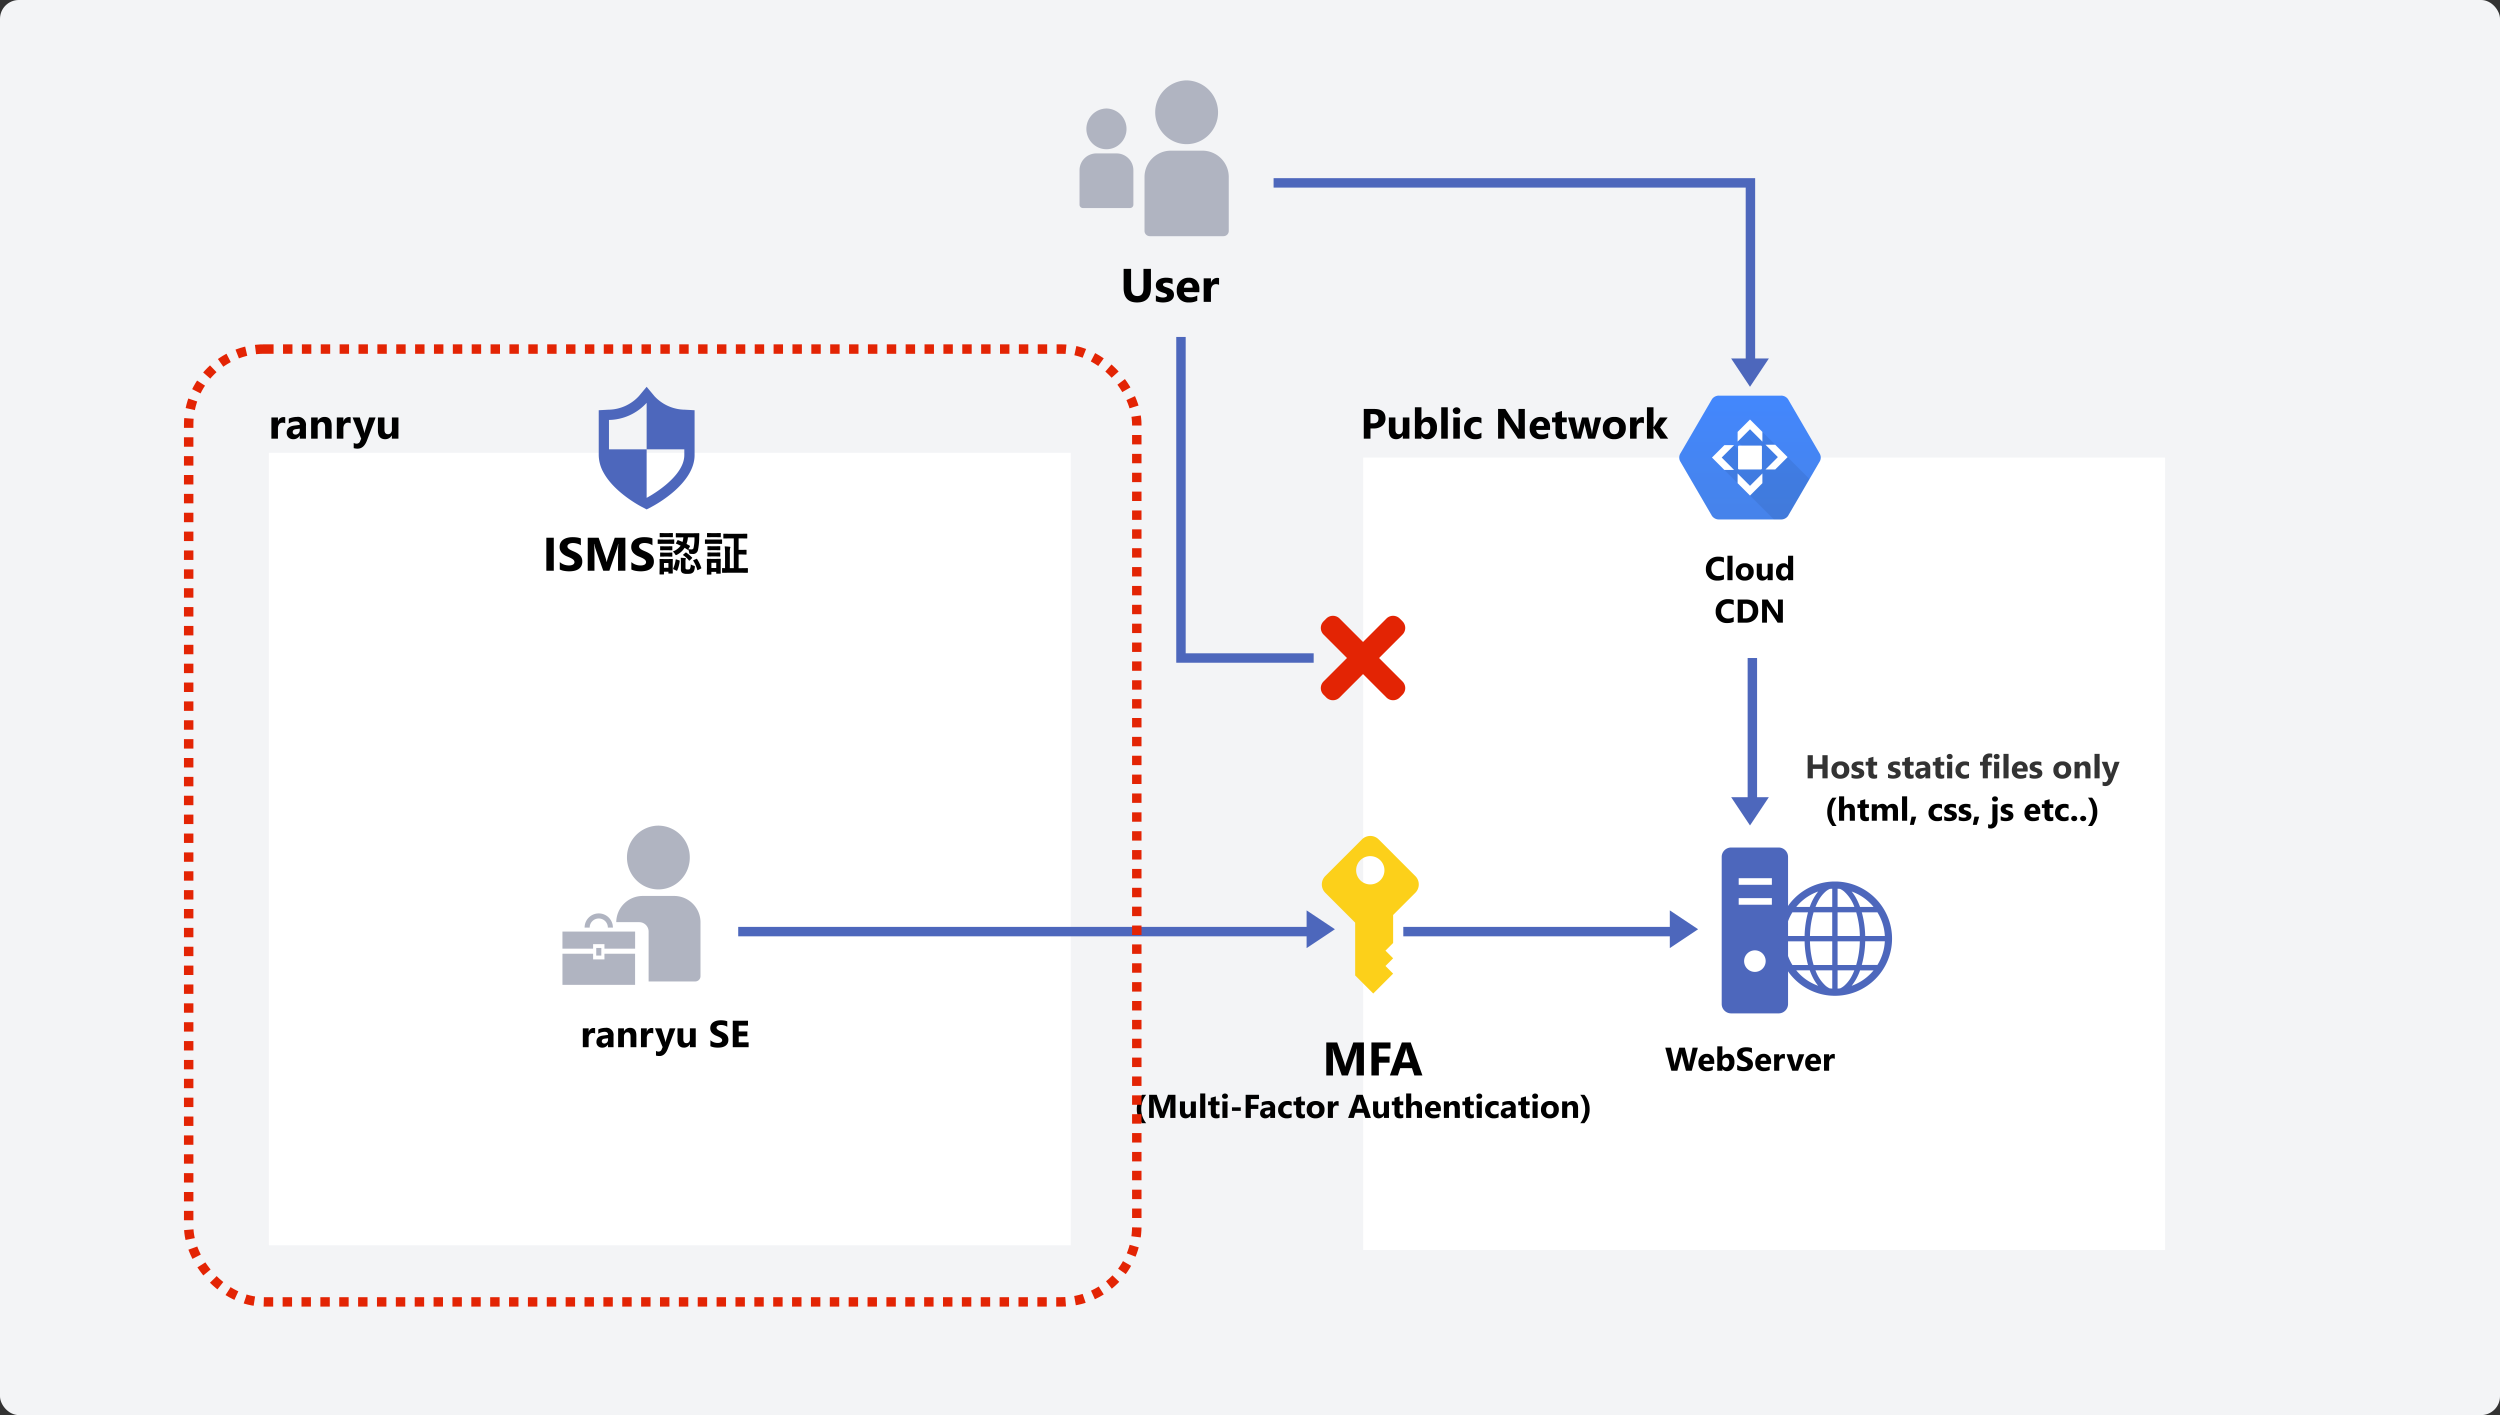 <svg xmlns="http://www.w3.org/2000/svg" xmlns:xlink="http://www.w3.org/1999/xlink" width="530" height="300" viewBox="0 0 530 300">
  <rect x="0" y="0" width="530" height="300" fill="#333333" stroke="none"/>
  <defs>
    <linearGradient id="linear-gradient" x1="0.5" x2="0.5" y2="1" gradientUnits="objectBoundingBox">
      <stop offset="0" stop-color="#4387fd"/>
      <stop offset="1" stop-color="#4683ea"/>
    </linearGradient>
  </defs>
  <g id="グループ_1022" data-name="グループ 1022" transform="translate(-2516 7588)">
    <rect id="長方形_754" data-name="長方形 754" width="530" height="300" rx="4" transform="translate(2516 -7588)" fill="#f3f4f6"/>
    <rect id="長方形_1942" data-name="長方形 1942" width="170" height="168" transform="translate(2573 -7492)" fill="#fff"/>
    <rect id="長方形_1943" data-name="長方形 1943" width="170" height="168" transform="translate(2805 -7491)" fill="#fff"/>
    <path id="ranryu" d="M3.52-3.248a1.2,1.2,0,0,0-.584-.136.842.842,0,0,0-.708.332,1.447,1.447,0,0,0-.255.9V0H.584V-4.5H1.973v.835h.018a1.2,1.2,0,0,1,1.187-.914.894.894,0,0,1,.343.053ZM7.91,0H6.6V-.646H6.579A1.467,1.467,0,0,1,5.238.11,1.4,1.4,0,0,1,4.208-.261a1.331,1.331,0,0,1-.376-.991q0-1.31,1.551-1.512L6.6-2.927q0-.738-.8-.738a2.73,2.73,0,0,0-1.529.479V-4.232A3.441,3.441,0,0,1,5.069-4.5a4.17,4.17,0,0,1,.916-.114A1.7,1.7,0,0,1,7.91-2.689ZM6.6-1.828v-.3l-.817.105q-.677.088-.677.611a.5.5,0,0,0,.165.389.633.633,0,0,0,.446.152.822.822,0,0,0,.637-.27A.976.976,0,0,0,6.6-1.828ZM13.355,0H11.971V-2.5q0-1.046-.747-1.046a.741.741,0,0,0-.593.277,1.055,1.055,0,0,0-.233.7V0H9.009V-4.5H10.4v.712h.018a1.591,1.591,0,0,1,1.446-.822q1.494,0,1.494,1.854Zm4.034-3.248a1.2,1.2,0,0,0-.584-.136.842.842,0,0,0-.708.332,1.447,1.447,0,0,0-.255.9V0H14.454V-4.5h1.389v.835h.018a1.2,1.2,0,0,1,1.187-.914.894.894,0,0,1,.343.053ZM22.68-4.5,20.852.36q-.659,1.753-1.986,1.753A2.545,2.545,0,0,1,18.035,2V.892a1.168,1.168,0,0,0,.6.163.752.752,0,0,0,.747-.505l.237-.558L17.793-4.5h1.538l.839,2.738a3.558,3.558,0,0,1,.123.6h.018a4.2,4.2,0,0,1,.145-.593L21.3-4.5ZM27.514,0H26.13V-.686h-.022a1.57,1.57,0,0,1-1.375.8q-1.564,0-1.564-1.894V-4.5h1.384v2.593q0,.954.756.954a.748.748,0,0,0,.6-.261,1.054,1.054,0,0,0,.224-.71V-4.5h1.384Z" transform="translate(2572.951 -7495)"/>
    <path id="ISMS認証" d="M2.378,0H.8V-7H2.378Zm1.27-.269V-1.831A3,3,0,0,0,4.57-1.3a2.966,2.966,0,0,0,1.006.178,2.231,2.231,0,0,0,.52-.054,1.218,1.218,0,0,0,.371-.149.65.65,0,0,0,.222-.225.56.56,0,0,0,.073-.281.607.607,0,0,0-.117-.366,1.261,1.261,0,0,0-.32-.3,3.342,3.342,0,0,0-.481-.264q-.278-.127-.6-.259a3.065,3.065,0,0,1-1.223-.835,1.823,1.823,0,0,1-.4-1.191,1.9,1.9,0,0,1,.22-.94,1.866,1.866,0,0,1,.6-.647A2.682,2.682,0,0,1,5.313-7a4.5,4.5,0,0,1,1.055-.12,6.344,6.344,0,0,1,.969.066,3.812,3.812,0,0,1,.779.2v1.46a2.355,2.355,0,0,0-.383-.215A3.037,3.037,0,0,0,7.3-5.759a3.259,3.259,0,0,0-.437-.09,3.093,3.093,0,0,0-.413-.029,2.152,2.152,0,0,0-.488.051,1.252,1.252,0,0,0-.371.144.717.717,0,0,0-.234.222.527.527,0,0,0-.083.291.555.555,0,0,0,.093.315,1.064,1.064,0,0,0,.264.264,2.8,2.8,0,0,0,.415.244q.244.12.552.247a6.148,6.148,0,0,1,.754.374,2.682,2.682,0,0,1,.574.447,1.74,1.74,0,0,1,.366.569,2.01,2.01,0,0,1,.127.745A2,2,0,0,1,8.2-.984a1.8,1.8,0,0,1-.6.645,2.615,2.615,0,0,1-.886.354A5.122,5.122,0,0,1,5.645.122a5.932,5.932,0,0,1-1.1-.1A3.309,3.309,0,0,1,3.647-.269ZM17.554,0H16V-4.189q0-.679.059-1.5h-.039a7.376,7.376,0,0,1-.22.928L14.155,0H12.866L11.2-4.712a9.169,9.169,0,0,1-.22-.977h-.044Q11-4.653,11-3.872V0H9.575V-7h2.31l1.431,4.15a5.844,5.844,0,0,1,.249,1h.029a10.079,10.079,0,0,1,.278-1.011L15.3-7h2.251Zm1.27-.269V-1.831a3,3,0,0,0,.923.535,2.966,2.966,0,0,0,1.006.178,2.231,2.231,0,0,0,.52-.054,1.218,1.218,0,0,0,.371-.149.65.65,0,0,0,.222-.225.56.56,0,0,0,.073-.281.607.607,0,0,0-.117-.366,1.261,1.261,0,0,0-.32-.3,3.342,3.342,0,0,0-.481-.264q-.278-.127-.6-.259A3.065,3.065,0,0,1,19.2-3.848a1.823,1.823,0,0,1-.4-1.191,1.9,1.9,0,0,1,.22-.94,1.866,1.866,0,0,1,.6-.647A2.682,2.682,0,0,1,20.488-7a4.5,4.5,0,0,1,1.055-.12,6.344,6.344,0,0,1,.969.066,3.812,3.812,0,0,1,.779.2v1.46a2.355,2.355,0,0,0-.383-.215,3.037,3.037,0,0,0-.427-.154,3.259,3.259,0,0,0-.437-.09,3.093,3.093,0,0,0-.413-.029,2.152,2.152,0,0,0-.488.051,1.252,1.252,0,0,0-.371.144.717.717,0,0,0-.234.222.527.527,0,0,0-.083.291.555.555,0,0,0,.093.315,1.064,1.064,0,0,0,.264.264,2.8,2.8,0,0,0,.415.244q.244.12.552.247a6.148,6.148,0,0,1,.754.374,2.682,2.682,0,0,1,.574.447,1.74,1.74,0,0,1,.366.569,2.01,2.01,0,0,1,.127.745,2,2,0,0,1-.222.984,1.8,1.8,0,0,1-.6.645,2.615,2.615,0,0,1-.886.354A5.122,5.122,0,0,1,20.82.122a5.932,5.932,0,0,1-1.1-.1A3.309,3.309,0,0,1,18.823-.269ZM28.75-6.479q.532.2.918.371a4.522,4.522,0,0,0,.181-.972h-.229l-1.26.01q-.112,0-.112-.1v-.693q0-.078.024-.093a.153.153,0,0,1,.088-.015l1.26.02h2.222l1.265-.02a.108.108,0,0,1,.122.122L33.2-7.1a12.873,12.873,0,0,1-.278,2.788,1.035,1.035,0,0,1-1.133.752,3.855,3.855,0,0,1-.469-.029q-.156-.015-.186-.068a.954.954,0,0,1-.063-.273,4.008,4.008,0,0,0-.181-.581q-.044.068-.083.068a.165.165,0,0,1-.088-.039l-.61-.386A4.185,4.185,0,0,1,28.53-3.413a.873.873,0,0,1-.249.1q-.078,0-.21-.229a2.049,2.049,0,0,0-.454-.532,3.81,3.81,0,0,0,1.66-1.235q-.493-.249-.937-.425-.073-.02-.073-.059a.25.25,0,0,1,.044-.107l.269-.513q.049-.088.093-.088A.225.225,0,0,1,28.75-6.479Zm3.447-.6H30.82a5.559,5.559,0,0,1-.312,1.392q.317.161.684.381.063.034.063.073a.392.392,0,0,1-.044.122l-.283.532a3.952,3.952,0,0,0,.63.049.418.418,0,0,0,.43-.239A8.989,8.989,0,0,0,32.2-7.08ZM27.607.479q0,.112-.1.112h-.718q-.083,0-.1-.02A.182.182,0,0,1,26.68.479V.21h-.942V.669a.155.155,0,0,1-.02.1.182.182,0,0,1-.093.015h-.708a.178.178,0,0,1-.107-.02.182.182,0,0,1-.015-.093l.024-1.479v-.64l-.024-.937q0-.083.024-.1a.2.2,0,0,1,.1-.015l.913.02h.747l.933-.02q.1,0,.1.112l-.02.767v.693ZM26.68-1.65h-.942V-.62h.942Zm4.727.3a2.356,2.356,0,0,0,.64.278.833.833,0,0,1,.2.088.167.167,0,0,1,.039.122q0,.039-.01.142A2.868,2.868,0,0,1,32.1.068a.872.872,0,0,1-.312.371,1.18,1.18,0,0,1-.464.186,4.305,4.305,0,0,1-.635.034,2.011,2.011,0,0,1-1.04-.181.824.824,0,0,1-.322-.767v-1.66a7.672,7.672,0,0,0-.039-.8q.527.015.918.059.19.024.19.1a.9.9,0,0,1-.049.137,1.156,1.156,0,0,0-.049.42V-.649q0,.249.132.322a.8.8,0,0,0,.366.059q.347,0,.444-.122A1.862,1.862,0,0,0,31.406-1.348ZM25.581-6.611h1.147l1.069-.02a.155.155,0,0,1,.1.02.168.168,0,0,1,.015.088v.713a.166.166,0,0,1-.02.1.182.182,0,0,1-.093.015l-1.069-.02H25.581l-1.06.02q-.083,0-.1-.024a.182.182,0,0,1-.015-.093v-.713q0-.078.02-.093a.182.182,0,0,1,.093-.015Zm.269-1.367h.762L27.52-8q.078,0,.093.02a.168.168,0,0,1,.015.088v.669q0,.083-.02.1a.168.168,0,0,1-.088.015l-.908-.02H25.85l-.908.02q-.083,0-.1-.02a.182.182,0,0,1-.015-.093v-.669q0-.078.02-.093A.182.182,0,0,1,24.941-8Zm.039,2.8h.659l.84-.02a.178.178,0,0,1,.107.02.14.14,0,0,1,.015.083v.649q0,.078-.024.093a.2.2,0,0,1-.1.015l-.84-.02h-.659l-.85.02a.155.155,0,0,1-.1-.02.168.168,0,0,1-.015-.088V-5.1q0-.1.112-.1Zm0,1.343h.659l.84-.024a.178.178,0,0,1,.107.02.182.182,0,0,1,.015.093v.64q0,.083-.024.1a.2.2,0,0,1-.1.015l-.84-.02h-.659l-.85.02a.155.155,0,0,1-.1-.02.182.182,0,0,1-.015-.093v-.64q0-.078.024-.1a.153.153,0,0,1,.088-.015Zm6.89,1.387A7.84,7.84,0,0,1,33.643-.63a.344.344,0,0,1,.015.073q0,.054-.127.117l-.562.278a.354.354,0,0,1-.117.044q-.039,0-.063-.083a6.65,6.65,0,0,0-.84-1.909.131.131,0,0,1-.024-.063q0-.039.127-.1l.527-.229a.269.269,0,0,1,.107-.039Q32.725-2.539,32.778-2.451Zm-4.38.063.552.176q.127.044.127.107a.4.4,0,0,1,0,.054A7.354,7.354,0,0,1,28.55-.068q-.034.078-.078.078a.344.344,0,0,1-.112-.039l-.581-.278q-.1-.049-.1-.112a.225.225,0,0,1,.029-.088,6.743,6.743,0,0,0,.508-1.821q.02-.088.063-.088A.479.479,0,0,1,28.4-2.388Zm2.09-1.45A10.153,10.153,0,0,1,31.68-2.822a.151.151,0,0,1,.049.093q0,.029-.088.117l-.41.4q-.1.083-.127.083t-.073-.049a5.4,5.4,0,0,0-1.191-1.1q-.068-.039-.068-.078t.088-.1l.41-.356a.251.251,0,0,1,.117-.068A.212.212,0,0,1,30.488-3.838ZM39.707-6.86l-1.27.02a.155.155,0,0,1-.1-.02.168.168,0,0,1-.015-.088v-.791a.155.155,0,0,1,.02-.1.182.182,0,0,1,.093-.015l1.27.02H42l1.279-.02a.155.155,0,0,1,.1.02.182.182,0,0,1,.015.093v.791q0,.078-.02.093a.182.182,0,0,1-.093.015L42-6.86h-.439v2.432h.791l.781-.02q.078,0,.093.02a.168.168,0,0,1,.015.088v.8a.159.159,0,0,1-.017.1.147.147,0,0,1-.09.017l-.781-.024h-.791v2.9H42.1l1.328-.02q.1,0,.1.112V.332q0,.107-.1.107L42.1.42H39.487l-1.323.02q-.078,0-.093-.02a.168.168,0,0,1-.015-.088V-.459a.159.159,0,0,1,.017-.1.147.147,0,0,1,.09-.017l.166.01.356.01v-3.1a10.879,10.879,0,0,0-.078-1.509q.552.015,1.05.073.161.015.161.1a.555.555,0,0,1-.063.21A5.045,5.045,0,0,0,39.7-3.672v3.12h.84V-6.86ZM37.773.508a.155.155,0,0,1-.02.1.182.182,0,0,1-.093.015h-.728q-.083,0-.1-.02a.182.182,0,0,1-.015-.093V.239h-1.03V.7a.155.155,0,0,1-.02.1.182.182,0,0,1-.093.015h-.728a.178.178,0,0,1-.107-.02A.182.182,0,0,1,34.829.7l.02-1.509v-.669l-.02-.937q0-.083.024-.1a.2.2,0,0,1,.1-.015l.908.02h.884l.918-.02q.083,0,.1.02a.182.182,0,0,1,.015.093l-.02.767v.718ZM36.821-1.68h-1.03v1.1h1.03Zm-1.23-4.932H36.88l1.069-.02q.078,0,.093.02a.168.168,0,0,1,.015.088v.713a.166.166,0,0,1-.02.1.153.153,0,0,1-.088.015l-1.069-.02H35.591l-1.074.02q-.068,0-.083-.024a.182.182,0,0,1-.015-.093v-.713q0-.107.1-.107Zm.3-1.367h.879l.9-.02a.166.166,0,0,1,.1.02.168.168,0,0,1,.015.088v.669q0,.083-.02.1a.2.2,0,0,1-.1.015l-.9-.02h-.879l-.908.02a.155.155,0,0,1-.1-.02.182.182,0,0,1-.015-.093v-.669q0-.078.02-.093A.182.182,0,0,1,34.98-8Zm.02,4.116h.8l.84-.02q.088,0,.1.02a.143.143,0,0,1,.02.093v.649q0,.073-.024.088a.2.2,0,0,1-.1.015l-.84-.024h-.8l-.85.024q-.107,0-.107-.1V-3.77q0-.083.02-.1a.168.168,0,0,1,.088-.015Zm0-1.328h.8l.84-.02q.088,0,.1.02a.143.143,0,0,1,.02.093v.64q0,.078-.024.093a.2.2,0,0,1-.1.015l-.84-.02h-.8l-.85.02q-.078,0-.093-.02a.168.168,0,0,1-.015-.088V-5.1q0-.083.02-.1a.168.168,0,0,1,.088-.015Z" transform="translate(2631.025 -7467)"/>
    <path id="ranryu_SE" data-name="ranryu SE" d="M3.129-2.887a1.071,1.071,0,0,0-.52-.121.748.748,0,0,0-.629.295,1.287,1.287,0,0,0-.227.8V0H.52V-4H1.754v.742H1.77A1.068,1.068,0,0,1,2.824-4.07a.8.8,0,0,1,.3.047ZM7.031,0H5.863V-.574H5.848A1.3,1.3,0,0,1,4.656.1a1.246,1.246,0,0,1-.916-.33,1.183,1.183,0,0,1-.334-.881q0-1.164,1.379-1.344L5.871-2.6q0-.656-.711-.656A2.427,2.427,0,0,0,3.8-2.832v-.93A3.058,3.058,0,0,1,4.506-4a3.706,3.706,0,0,1,.814-.1A1.511,1.511,0,0,1,7.031-2.391ZM5.871-1.625v-.27L5.145-1.8q-.6.078-.6.543a.449.449,0,0,0,.146.346.563.563,0,0,0,.4.135.731.731,0,0,0,.566-.24A.868.868,0,0,0,5.871-1.625Zm6,1.625h-1.23V-2.223q0-.93-.664-.93a.659.659,0,0,0-.527.246.938.938,0,0,0-.207.625V0H8.008V-4H9.242v.633h.016a1.414,1.414,0,0,1,1.285-.73q1.328,0,1.328,1.648Zm3.586-2.887a1.071,1.071,0,0,0-.52-.121.748.748,0,0,0-.629.295,1.287,1.287,0,0,0-.227.8V0H12.848V-4h1.234v.742H14.1a1.068,1.068,0,0,1,1.055-.812.8.8,0,0,1,.3.047ZM20.16-4,18.535.32q-.586,1.559-1.766,1.559a2.262,2.262,0,0,1-.738-.1V.793a1.038,1.038,0,0,0,.535.145A.669.669,0,0,0,17.23.488l.211-.5L15.816-4h1.367l.746,2.434a3.162,3.162,0,0,1,.109.535h.016a3.731,3.731,0,0,1,.129-.527L18.938-4Zm4.3,4h-1.23V-.609h-.02A1.4,1.4,0,0,1,21.984.1q-1.391,0-1.391-1.684V-4h1.23v2.3q0,.848.672.848a.665.665,0,0,0,.531-.232.937.937,0,0,0,.2-.631V-4h1.23Zm3.109-.215v-1.25a2.4,2.4,0,0,0,.738.428,2.373,2.373,0,0,0,.8.143,1.784,1.784,0,0,0,.416-.043.974.974,0,0,0,.3-.119A.52.52,0,0,0,30-1.236a.448.448,0,0,0,.059-.225.486.486,0,0,0-.094-.293,1.009,1.009,0,0,0-.256-.238,2.673,2.673,0,0,0-.385-.211q-.223-.1-.48-.207a2.452,2.452,0,0,1-.979-.668,1.458,1.458,0,0,1-.322-.953,1.518,1.518,0,0,1,.176-.752A1.493,1.493,0,0,1,28.2-5.3a2.146,2.146,0,0,1,.7-.3,3.6,3.6,0,0,1,.844-.1,5.075,5.075,0,0,1,.775.053,3.049,3.049,0,0,1,.623.162v1.168a1.884,1.884,0,0,0-.307-.172,2.43,2.43,0,0,0-.342-.123,2.607,2.607,0,0,0-.35-.072,2.474,2.474,0,0,0-.33-.023,1.721,1.721,0,0,0-.391.041,1,1,0,0,0-.3.115.573.573,0,0,0-.187.178.421.421,0,0,0-.066.232.444.444,0,0,0,.074.252.851.851,0,0,0,.211.211,2.238,2.238,0,0,0,.332.2q.2.1.441.2a4.918,4.918,0,0,1,.6.3,2.146,2.146,0,0,1,.459.357,1.392,1.392,0,0,1,.293.455,1.608,1.608,0,0,1,.1.6,1.6,1.6,0,0,1-.178.787,1.443,1.443,0,0,1-.482.516,2.092,2.092,0,0,1-.709.283A4.1,4.1,0,0,1,29.164.1,4.746,4.746,0,0,1,28.287.02,2.647,2.647,0,0,1,27.566-.215Zm8.1.215H32.309V-5.6h3.23v1.027H33.57v1.246H35.4V-2.3H33.57v1.281h2.1Z" transform="translate(2639.037 -7366)"/>
    <path id="User" d="M6.509-3.032Q6.509.122,3.569.122.718.122.718-2.959V-7H2.3v4.063q0,1.7,1.328,1.7,1.3,0,1.3-1.641V-7H6.509Zm1.045,2.9v-1.25a3.285,3.285,0,0,0,.759.342,2.517,2.517,0,0,0,.715.112,1.534,1.534,0,0,0,.647-.112.363.363,0,0,0,.237-.342A.316.316,0,0,0,9.8-1.626,1,1,0,0,0,9.529-1.8a3.131,3.131,0,0,0-.369-.132q-.2-.059-.386-.132A3.7,3.7,0,0,1,8.25-2.3a1.517,1.517,0,0,1-.381-.3A1.18,1.18,0,0,1,7.634-3a1.578,1.578,0,0,1-.081-.532,1.37,1.37,0,0,1,.183-.723,1.5,1.5,0,0,1,.488-.5,2.231,2.231,0,0,1,.7-.283,3.641,3.641,0,0,1,.818-.09,4.538,4.538,0,0,1,.674.051,5.029,5.029,0,0,1,.674.149V-3.73a2.435,2.435,0,0,0-.627-.256A2.647,2.647,0,0,0,9.8-4.072a1.455,1.455,0,0,0-.286.027.941.941,0,0,0-.237.078.435.435,0,0,0-.161.132.3.3,0,0,0-.059.183.338.338,0,0,0,.088.234.763.763,0,0,0,.229.168,2.266,2.266,0,0,0,.315.127q.173.056.344.115a4.476,4.476,0,0,1,.557.234,1.78,1.78,0,0,1,.427.3,1.17,1.17,0,0,1,.273.4,1.423,1.423,0,0,1,.1.547,1.426,1.426,0,0,1-.193.759,1.544,1.544,0,0,1-.513.513,2.325,2.325,0,0,1-.737.288,4.087,4.087,0,0,1-.867.09A4.468,4.468,0,0,1,7.554-.132Zm9.219-1.929H13.511q.078,1.089,1.372,1.089a2.679,2.679,0,0,0,1.45-.391V-.249a3.81,3.81,0,0,1-1.8.371,2.536,2.536,0,0,1-1.88-.671,2.537,2.537,0,0,1-.669-1.873,2.676,2.676,0,0,1,.723-1.973,2.408,2.408,0,0,1,1.777-.728,2.185,2.185,0,0,1,1.692.649,2.5,2.5,0,0,1,.6,1.763Zm-1.431-.947q0-1.074-.869-1.074a.83.83,0,0,0-.642.308,1.4,1.4,0,0,0-.33.767Zm5.61-.6A1.338,1.338,0,0,0,20.3-3.76a.936.936,0,0,0-.786.369,1.608,1.608,0,0,0-.283,1V0H17.69V-5h1.543v.928h.02a1.335,1.335,0,0,1,1.318-1.016.994.994,0,0,1,.381.059Z" transform="translate(2753.49 -7524)"/>
    <path id="Public_Network" data-name="Public Network" d="M2.14-2.171V0H.721V-6.3H2.944q2.382,0,2.382,2.008a1.927,1.927,0,0,1-.683,1.536,2.707,2.707,0,0,1-1.826.587Zm0-3.041v1.964H2.7q1.134,0,1.134-.993,0-.971-1.134-.971ZM10.389,0H9V-.686H8.982a1.57,1.57,0,0,1-1.375.8Q6.042.11,6.042-1.784V-4.5H7.427v2.593q0,.954.756.954a.748.748,0,0,0,.6-.261A1.054,1.054,0,0,0,9-1.925V-4.5h1.384Zm2.575-.523h-.018V0H11.558V-6.662h1.389v2.839h.018a1.648,1.648,0,0,1,1.463-.787,1.606,1.606,0,0,1,1.34.6,2.577,2.577,0,0,1,.47,1.635,2.791,2.791,0,0,1-.549,1.806A1.789,1.789,0,0,1,14.221.11,1.418,1.418,0,0,1,12.964-.523Zm-.04-1.9v.461a1.053,1.053,0,0,0,.25.721.815.815,0,0,0,.642.286.851.851,0,0,0,.736-.367,1.772,1.772,0,0,0,.261-1.039,1.41,1.41,0,0,0-.24-.872.808.808,0,0,0-.683-.314.883.883,0,0,0-.692.312A1.185,1.185,0,0,0,12.924-2.421ZM18.527,0H17.139V-6.662h1.389ZM20.4-5.212a.811.811,0,0,1-.576-.209.673.673,0,0,1-.224-.512.649.649,0,0,1,.224-.51.838.838,0,0,1,.576-.2.836.836,0,0,1,.578.2.652.652,0,0,1,.222.51.67.67,0,0,1-.222.519A.825.825,0,0,1,20.4-5.212ZM21.085,0H19.7V-4.5h1.389Zm4.579-.163A2.746,2.746,0,0,1,24.306.11a2.3,2.3,0,0,1-1.679-.628,2.17,2.17,0,0,1-.642-1.622,2.391,2.391,0,0,1,.688-1.808,2.542,2.542,0,0,1,1.839-.661,2.36,2.36,0,0,1,1.151.211v1.178a1.583,1.583,0,0,0-.971-.325,1.28,1.28,0,0,0-.947.349,1.3,1.3,0,0,0-.349.965,1.282,1.282,0,0,0,.334.938,1.227,1.227,0,0,0,.918.341,1.833,1.833,0,0,0,1.015-.325Zm9.2.163H33.429l-2.6-3.959a5.726,5.726,0,0,1-.316-.523H30.5q.035.334.035,1.02V0h-1.34V-6.3h1.529l2.5,3.836q.171.259.316.514h.018a6.738,6.738,0,0,1-.035-.866V-6.3h1.34ZM40.21-1.854H37.274q.07.98,1.235.98a2.411,2.411,0,0,0,1.305-.352v1A3.429,3.429,0,0,1,38.193.11a2.283,2.283,0,0,1-1.692-.6,2.283,2.283,0,0,1-.6-1.685,2.408,2.408,0,0,1,.65-1.775,2.167,2.167,0,0,1,1.6-.655,1.967,1.967,0,0,1,1.523.584,2.251,2.251,0,0,1,.538,1.586Zm-1.288-.853q0-.967-.782-.967a.747.747,0,0,0-.578.277,1.257,1.257,0,0,0-.3.69ZM43.756-.053a2.053,2.053,0,0,1-.927.163q-1.468,0-1.468-1.525V-3.476h-.729V-4.5h.729v-.971l1.384-.4V-4.5h1.011v1.024H42.746v1.819q0,.7.558.7a.941.941,0,0,0,.453-.127Zm7.3-4.447L49.759,0H48.3l-.664-2.637a2.684,2.684,0,0,1-.075-.576h-.026a3.445,3.445,0,0,1-.088.558L46.736,0H45.294l-1.27-4.5h1.415l.62,2.936a3.817,3.817,0,0,1,.066.5h.026a2.774,2.774,0,0,1,.079-.519L47-4.5h1.323l.694,2.936a4.668,4.668,0,0,1,.062.51h.031a5.072,5.072,0,0,1,.07-.51L49.768-4.5ZM53.815.11a2.419,2.419,0,0,1-1.769-.631A2.286,2.286,0,0,1,51.4-2.232a2.286,2.286,0,0,1,.668-1.747,2.524,2.524,0,0,1,1.806-.631,2.39,2.39,0,0,1,1.758.631,2.242,2.242,0,0,1,.637,1.668,2.379,2.379,0,0,1-.657,1.771A2.446,2.446,0,0,1,53.815.11Zm.035-3.656a.926.926,0,0,0-.765.338,1.492,1.492,0,0,0-.272.958q0,1.3,1.046,1.3,1,0,1-1.332Q54.857-3.546,53.851-3.546Zm6.258.3a1.2,1.2,0,0,0-.584-.136.842.842,0,0,0-.708.332,1.447,1.447,0,0,0-.255.9V0H57.173V-4.5h1.389v.835h.018a1.2,1.2,0,0,1,1.187-.914.894.894,0,0,1,.343.053ZM65.263,0H63.6L62.161-2.232h-.018V0H60.754V-6.662h1.389v4.241h.018L63.5-4.5h1.648L63.536-2.386Z" transform="translate(2804.399 -7495)"/>
    <path id="MFA" d="M8.779,0H7.222V-4.189q0-.679.059-1.5H7.241a7.376,7.376,0,0,1-.22.928L5.381,0H4.092L2.422-4.712a9.169,9.169,0,0,1-.22-.977H2.158q.063,1.035.063,1.816V0H.8V-7H3.11l1.431,4.15a5.844,5.844,0,0,1,.249,1h.029A10.079,10.079,0,0,1,5.1-2.861L6.528-7H8.779Zm5.64-5.718H11.948V-4h2.271V-2.72H11.948V0H10.371V-7h4.048ZM21.187,0H19.468l-.5-1.558h-2.49L15.986,0H14.277l2.549-7H18.7ZM18.608-2.769l-.752-2.354a3.067,3.067,0,0,1-.117-.63H17.7a2.671,2.671,0,0,1-.122.61l-.762,2.373Z" transform="translate(2796.37 -7360)"/>
    <path id="_Multi-Factor_Authentication_" data-name="(Multi-Factor Authentication)" d="M2.526,1.114H1.644A4.288,4.288,0,0,1,.54-1.876,4.562,4.562,0,0,1,1.644-4.9h.875A4.912,4.912,0,0,0,1.483-1.876,4.751,4.751,0,0,0,2.526,1.114ZM8.729,0H7.639V-2.933q0-.475.041-1.049H7.653a5.163,5.163,0,0,1-.154.649L6.351,0h-.9L4.279-3.3a6.418,6.418,0,0,1-.154-.684H4.095q.044.725.044,1.271V0H3.145V-4.9H4.761L5.763-2a4.091,4.091,0,0,1,.174.7h.021A7.055,7.055,0,0,1,6.152-2l1-2.9H8.729Zm4.334,0H11.987V-.533H11.97A1.221,1.221,0,0,1,10.9.085q-1.217,0-1.217-1.473V-3.5H10.76v2.017q0,.742.588.742a.581.581,0,0,0,.465-.2.82.82,0,0,0,.174-.552v-2h1.077Zm1.989,0h-1.08V-5.182h1.08Zm3.025-.041a1.6,1.6,0,0,1-.721.126q-1.142,0-1.142-1.186V-2.7h-.567v-.8h.567v-.755l1.077-.308V-3.5h.786v.8h-.786v1.415q0,.547.434.547a.732.732,0,0,0,.352-.1Zm1.155-4.013a.631.631,0,0,1-.448-.162.523.523,0,0,1-.174-.4.5.5,0,0,1,.174-.4.652.652,0,0,1,.448-.154.65.65,0,0,1,.449.154.507.507,0,0,1,.173.4.521.521,0,0,1-.173.4A.642.642,0,0,1,19.233-4.054ZM19.766,0h-1.08V-3.5h1.08Zm2.813-1.49h-1.87v-.755h1.87ZM26.445-4H24.715v1.2H26.3v.9H24.715V0h-1.1V-4.9h2.833Zm3.4,4H28.827V-.5h-.014a1.141,1.141,0,0,1-1.042.588,1.09,1.09,0,0,1-.8-.289,1.035,1.035,0,0,1-.292-.771q0-1.019,1.207-1.176l.95-.126q0-.574-.622-.574a2.123,2.123,0,0,0-1.189.373v-.813a2.676,2.676,0,0,1,.617-.205,3.243,3.243,0,0,1,.713-.089,1.322,1.322,0,0,1,1.5,1.494ZM28.834-1.422v-.236l-.636.082q-.526.068-.526.475a.393.393,0,0,0,.128.3.493.493,0,0,0,.347.118.639.639,0,0,0,.5-.21A.759.759,0,0,0,28.834-1.422Zm4.522,1.3A2.136,2.136,0,0,1,32.3.085,1.786,1.786,0,0,1,30.994-.4a1.688,1.688,0,0,1-.5-1.261,1.86,1.86,0,0,1,.535-1.406,1.977,1.977,0,0,1,1.43-.514,1.835,1.835,0,0,1,.9.164v.916a1.231,1.231,0,0,0-.755-.253,1,1,0,0,0-.737.272,1.014,1.014,0,0,0-.272.75,1,1,0,0,0,.26.73.955.955,0,0,0,.714.265,1.426,1.426,0,0,0,.79-.253Zm2.823.085a1.6,1.6,0,0,1-.721.126q-1.142,0-1.142-1.186V-2.7h-.567v-.8h.567v-.755l1.077-.308V-3.5h.786v.8h-.786v1.415q0,.547.434.547a.732.732,0,0,0,.352-.1Zm2.249.126a1.881,1.881,0,0,1-1.376-.49,1.778,1.778,0,0,1-.5-1.331,1.778,1.778,0,0,1,.52-1.359,1.963,1.963,0,0,1,1.4-.49,1.859,1.859,0,0,1,1.367.49,1.743,1.743,0,0,1,.5,1.3A1.851,1.851,0,0,1,39.828-.42,1.9,1.9,0,0,1,38.428.085Zm.027-2.844a.72.72,0,0,0-.595.263,1.161,1.161,0,0,0-.212.745q0,1.008.813,1.008.776,0,.776-1.036Q39.238-2.758,38.456-2.758Zm4.867.232a.937.937,0,0,0-.455-.106.655.655,0,0,0-.55.258,1.126,1.126,0,0,0-.2.7V0H41.04V-3.5h1.08v.649h.014a.934.934,0,0,1,.923-.711.7.7,0,0,1,.267.041ZM50.172,0h-1.2l-.349-1.09H46.877L46.532,0h-1.2L47.12-4.9h1.309Zm-1.8-1.938-.526-1.647a2.147,2.147,0,0,1-.082-.441h-.027a1.869,1.869,0,0,1-.085.427l-.533,1.661ZM54,0H52.927V-.533H52.91a1.221,1.221,0,0,1-1.07.619q-1.217,0-1.217-1.473V-3.5H51.7v2.017q0,.742.588.742a.581.581,0,0,0,.465-.2.82.82,0,0,0,.174-.552v-2H54Zm3.025-.041a1.6,1.6,0,0,1-.721.126q-1.142,0-1.142-1.186V-2.7H54.6v-.8h.567v-.755l1.077-.308V-3.5h.786v.8h-.786v1.415q0,.547.434.547a.732.732,0,0,0,.352-.1ZM61,0H59.92V-1.989q0-.769-.561-.769a.574.574,0,0,0-.465.215A.831.831,0,0,0,58.717-2V0h-1.08V-5.182h1.08v2.2h.014a1.227,1.227,0,0,1,1.077-.6Q61-3.585,61-2.15Zm4-1.442H62.713q.055.762.96.762a1.875,1.875,0,0,0,1.015-.273v.779a2.667,2.667,0,0,1-1.261.26,1.775,1.775,0,0,1-1.316-.47A1.776,1.776,0,0,1,61.643-1.7a1.873,1.873,0,0,1,.506-1.381,1.685,1.685,0,0,1,1.244-.509,1.53,1.53,0,0,1,1.184.455A1.751,1.751,0,0,1,65-1.9Zm-1-.663q0-.752-.608-.752a.581.581,0,0,0-.449.215.977.977,0,0,0-.231.537ZM69.019,0H67.942V-1.945q0-.813-.581-.813a.577.577,0,0,0-.461.215A.82.82,0,0,0,66.719-2V0h-1.08V-3.5h1.08v.554h.014a1.238,1.238,0,0,1,1.125-.639q1.162,0,1.162,1.442Zm2.97-.041a1.6,1.6,0,0,1-.721.126q-1.142,0-1.142-1.186V-2.7h-.567v-.8h.567v-.755L71.2-4.563V-3.5h.786v.8H71.2v1.415q0,.547.434.547a.732.732,0,0,0,.352-.1Zm1.155-4.013a.631.631,0,0,1-.448-.162.523.523,0,0,1-.174-.4.5.5,0,0,1,.174-.4.652.652,0,0,1,.448-.154.65.65,0,0,1,.449.154.507.507,0,0,1,.173.4.521.521,0,0,1-.173.4A.642.642,0,0,1,73.145-4.054ZM73.678,0H72.6V-3.5h1.08Zm3.562-.126a2.136,2.136,0,0,1-1.056.212A1.786,1.786,0,0,1,74.877-.4a1.688,1.688,0,0,1-.5-1.261,1.86,1.86,0,0,1,.535-1.406,1.977,1.977,0,0,1,1.43-.514,1.835,1.835,0,0,1,.9.164v.916a1.231,1.231,0,0,0-.755-.253,1,1,0,0,0-.737.272,1.014,1.014,0,0,0-.272.75,1,1,0,0,0,.26.73.955.955,0,0,0,.714.265,1.426,1.426,0,0,0,.79-.253ZM80.859,0H79.837V-.5h-.014a1.141,1.141,0,0,1-1.042.588,1.09,1.09,0,0,1-.8-.289,1.035,1.035,0,0,1-.292-.771q0-1.019,1.207-1.176l.95-.126q0-.574-.622-.574a2.123,2.123,0,0,0-1.189.373v-.813a2.676,2.676,0,0,1,.617-.205,3.243,3.243,0,0,1,.713-.089,1.322,1.322,0,0,1,1.5,1.494ZM79.844-1.422v-.236l-.636.082q-.526.068-.526.475a.393.393,0,0,0,.128.3.493.493,0,0,0,.347.118.639.639,0,0,0,.5-.21A.759.759,0,0,0,79.844-1.422ZM83.829-.041a1.6,1.6,0,0,1-.721.126q-1.142,0-1.142-1.186V-2.7H81.4v-.8h.567v-.755l1.077-.308V-3.5h.786v.8h-.786v1.415q0,.547.434.547a.732.732,0,0,0,.352-.1Zm1.155-4.013a.631.631,0,0,1-.448-.162.523.523,0,0,1-.174-.4.5.5,0,0,1,.174-.4.652.652,0,0,1,.448-.154.65.65,0,0,1,.449.154.507.507,0,0,1,.173.4.521.521,0,0,1-.173.4A.642.642,0,0,1,84.984-4.054ZM85.518,0h-1.08V-3.5h1.08Zm2.577.085a1.881,1.881,0,0,1-1.376-.49,1.778,1.778,0,0,1-.5-1.331,1.778,1.778,0,0,1,.52-1.359,1.963,1.963,0,0,1,1.4-.49,1.859,1.859,0,0,1,1.367.49,1.743,1.743,0,0,1,.5,1.3A1.851,1.851,0,0,1,89.494-.42,1.9,1.9,0,0,1,88.095.085Zm.027-2.844a.72.72,0,0,0-.595.263,1.161,1.161,0,0,0-.212.745q0,1.008.813,1.008.776,0,.776-1.036Q88.9-2.758,88.122-2.758ZM94.086,0H93.01V-1.945q0-.813-.581-.813a.577.577,0,0,0-.461.215A.82.82,0,0,0,91.786-2V0h-1.08V-3.5h1.08v.554H91.8a1.238,1.238,0,0,1,1.125-.639q1.162,0,1.162,1.442Zm1.336,1.114h-.875a4.723,4.723,0,0,0,1.046-2.991A4.9,4.9,0,0,0,94.548-4.9h.882a4.562,4.562,0,0,1,1.107,3.025A4.3,4.3,0,0,1,95.423,1.114Z" transform="translate(2756.465 -7351)"/>
    <path id="WebServer" d="M6.973-4.9,5.677,0H4.454L3.64-3.145a2.622,2.622,0,0,1-.079-.55H3.548a3.343,3.343,0,0,1-.089.55L2.625,0H1.35L.062-4.9H1.268l.69,3.264a3.9,3.9,0,0,1,.065.561h.021a2.713,2.713,0,0,1,.1-.574L3.032-4.9H4.214l.8,3.292a4.03,4.03,0,0,1,.079.526H5.11a3.529,3.529,0,0,1,.072-.547L5.858-4.9Zm3.473,3.459H8.162q.055.762.96.762a1.875,1.875,0,0,0,1.015-.273v.779a2.667,2.667,0,0,1-1.261.26,1.775,1.775,0,0,1-1.316-.47A1.776,1.776,0,0,1,7.092-1.7,1.873,1.873,0,0,1,7.6-3.076a1.685,1.685,0,0,1,1.244-.509,1.53,1.53,0,0,1,1.184.455A1.751,1.751,0,0,1,10.445-1.9Zm-1-.663q0-.752-.608-.752a.581.581,0,0,0-.449.215.977.977,0,0,0-.231.537Zm2.738,1.7h-.014V0h-1.08V-5.182h1.08v2.208h.014a1.282,1.282,0,0,1,1.138-.612,1.249,1.249,0,0,1,1.042.465,2,2,0,0,1,.366,1.271,2.171,2.171,0,0,1-.427,1.4,1.392,1.392,0,0,1-1.142.53A1.1,1.1,0,0,1,12.182-.407Zm-.031-1.477v.359a.819.819,0,0,0,.195.561.634.634,0,0,0,.5.222.662.662,0,0,0,.573-.285,1.378,1.378,0,0,0,.2-.808,1.1,1.1,0,0,0-.186-.678.629.629,0,0,0-.531-.244.687.687,0,0,0-.538.243A.922.922,0,0,0,12.151-1.883Zm3.158,1.7V-1.282a2.1,2.1,0,0,0,.646.374,2.076,2.076,0,0,0,.7.125,1.561,1.561,0,0,0,.364-.038.853.853,0,0,0,.26-.1.455.455,0,0,0,.156-.157.392.392,0,0,0,.051-.2.425.425,0,0,0-.082-.256.883.883,0,0,0-.224-.208,2.339,2.339,0,0,0-.337-.185q-.195-.089-.42-.181a2.146,2.146,0,0,1-.856-.584,1.276,1.276,0,0,1-.282-.834,1.328,1.328,0,0,1,.154-.658,1.306,1.306,0,0,1,.419-.453,1.877,1.877,0,0,1,.614-.261,3.152,3.152,0,0,1,.738-.084,4.44,4.44,0,0,1,.678.046,2.668,2.668,0,0,1,.545.142v1.022a1.648,1.648,0,0,0-.268-.15,2.126,2.126,0,0,0-.3-.108,2.281,2.281,0,0,0-.306-.063,2.165,2.165,0,0,0-.289-.021,1.506,1.506,0,0,0-.342.036.877.877,0,0,0-.26.1.5.5,0,0,0-.164.156.369.369,0,0,0-.058.2.388.388,0,0,0,.065.22.745.745,0,0,0,.185.185,1.959,1.959,0,0,0,.291.171q.171.084.386.173a4.3,4.3,0,0,1,.528.261,1.877,1.877,0,0,1,.4.313,1.218,1.218,0,0,1,.256.4,1.407,1.407,0,0,1,.089.521,1.4,1.4,0,0,1-.156.689,1.263,1.263,0,0,1-.422.451,1.83,1.83,0,0,1-.62.248,3.585,3.585,0,0,1-.747.075A4.153,4.153,0,0,1,15.94.017,2.316,2.316,0,0,1,15.309-.188ZM22.5-1.442H20.214q.055.762.96.762a1.875,1.875,0,0,0,1.015-.273v.779a2.667,2.667,0,0,1-1.261.26,1.775,1.775,0,0,1-1.316-.47A1.776,1.776,0,0,1,19.144-1.7a1.873,1.873,0,0,1,.506-1.381,1.685,1.685,0,0,1,1.244-.509,1.53,1.53,0,0,1,1.184.455A1.751,1.751,0,0,1,22.5-1.9Zm-1-.663q0-.752-.608-.752a.581.581,0,0,0-.449.215.977.977,0,0,0-.231.537Zm3.927-.42a.937.937,0,0,0-.455-.106.655.655,0,0,0-.55.258,1.126,1.126,0,0,0-.2.7V0H23.14V-3.5h1.08v.649h.014a.934.934,0,0,1,.923-.711.7.7,0,0,1,.267.041ZM29.538-3.5,28.236,0h-1.23L25.765-3.5H26.92l.608,2.157a3.15,3.15,0,0,1,.12.622h.014a3.53,3.53,0,0,1,.126-.6L28.41-3.5Zm3.538,2.058H30.792q.055.762.96.762a1.875,1.875,0,0,0,1.015-.273v.779a2.667,2.667,0,0,1-1.261.26,1.775,1.775,0,0,1-1.316-.47A1.776,1.776,0,0,1,29.723-1.7a1.873,1.873,0,0,1,.506-1.381,1.685,1.685,0,0,1,1.244-.509,1.53,1.53,0,0,1,1.184.455A1.751,1.751,0,0,1,33.076-1.9Zm-1-.663q0-.752-.608-.752a.581.581,0,0,0-.449.215.977.977,0,0,0-.231.537ZM36-2.526a.937.937,0,0,0-.455-.106.655.655,0,0,0-.55.258,1.126,1.126,0,0,0-.2.7V0h-1.08V-3.5H34.8v.649h.014a.934.934,0,0,1,.923-.711A.7.7,0,0,1,36-3.521Z" transform="translate(2868.975 -7361)"/>
    <path id="パス_4832" data-name="パス 4832" d="M4.8,0H3.695V-2H1.665V0H.561V-4.9h1.1v1.955h2.03V-4.9H4.8ZM7.485.085A1.881,1.881,0,0,1,6.11-.405a1.778,1.778,0,0,1-.5-1.331,1.778,1.778,0,0,1,.52-1.359,1.963,1.963,0,0,1,1.4-.49,1.859,1.859,0,0,1,1.367.49,1.743,1.743,0,0,1,.5,1.3A1.851,1.851,0,0,1,8.885-.42,1.9,1.9,0,0,1,7.485.085Zm.027-2.844a.72.72,0,0,0-.595.263,1.161,1.161,0,0,0-.212.745q0,1.008.813,1.008.776,0,.776-1.036Q8.3-2.758,7.513-2.758ZM9.868-.092V-.967a2.3,2.3,0,0,0,.531.239,1.762,1.762,0,0,0,.5.079,1.074,1.074,0,0,0,.453-.079.254.254,0,0,0,.166-.239.221.221,0,0,0-.075-.171.7.7,0,0,0-.193-.12,2.191,2.191,0,0,0-.258-.092q-.14-.041-.27-.092a2.587,2.587,0,0,1-.367-.169,1.062,1.062,0,0,1-.267-.21A.826.826,0,0,1,9.924-2.1a1.1,1.1,0,0,1-.056-.373A.959.959,0,0,1,10-2.977a1.047,1.047,0,0,1,.342-.347,1.562,1.562,0,0,1,.489-.2,2.548,2.548,0,0,1,.573-.063,3.177,3.177,0,0,1,.472.036,3.52,3.52,0,0,1,.472.1v.834a1.7,1.7,0,0,0-.439-.179,1.853,1.853,0,0,0-.46-.06,1.019,1.019,0,0,0-.2.019.659.659,0,0,0-.166.055.3.3,0,0,0-.113.092.212.212,0,0,0-.041.128.237.237,0,0,0,.062.164.534.534,0,0,0,.161.118,1.586,1.586,0,0,0,.22.089l.241.08a3.133,3.133,0,0,1,.39.164,1.246,1.246,0,0,1,.3.208.819.819,0,0,1,.191.28,1,1,0,0,1,.067.383,1,1,0,0,1-.135.531,1.081,1.081,0,0,1-.359.359,1.628,1.628,0,0,1-.516.2,2.861,2.861,0,0,1-.607.063A3.128,3.128,0,0,1,9.868-.092Zm5.424.051a1.6,1.6,0,0,1-.721.126q-1.142,0-1.142-1.186V-2.7h-.567v-.8h.567v-.755l1.077-.308V-3.5h.786v.8h-.786v1.415q0,.547.434.547a.732.732,0,0,0,.352-.1ZM17.6-.092V-.967a2.3,2.3,0,0,0,.531.239,1.762,1.762,0,0,0,.5.079,1.074,1.074,0,0,0,.453-.079.254.254,0,0,0,.166-.239.221.221,0,0,0-.075-.171.7.7,0,0,0-.193-.12,2.192,2.192,0,0,0-.258-.092q-.14-.041-.27-.092a2.587,2.587,0,0,1-.367-.169,1.062,1.062,0,0,1-.267-.21.826.826,0,0,1-.164-.277,1.1,1.1,0,0,1-.056-.373.959.959,0,0,1,.128-.506,1.047,1.047,0,0,1,.342-.347,1.562,1.562,0,0,1,.489-.2,2.549,2.549,0,0,1,.573-.063,3.177,3.177,0,0,1,.472.036,3.52,3.52,0,0,1,.472.1v.834a1.7,1.7,0,0,0-.439-.179,1.853,1.853,0,0,0-.46-.06,1.019,1.019,0,0,0-.2.019.659.659,0,0,0-.166.055.3.3,0,0,0-.113.092.212.212,0,0,0-.041.128.237.237,0,0,0,.062.164.534.534,0,0,0,.161.118,1.586,1.586,0,0,0,.22.089l.241.08a3.133,3.133,0,0,1,.39.164,1.246,1.246,0,0,1,.3.208.819.819,0,0,1,.191.28,1,1,0,0,1,.067.383,1,1,0,0,1-.135.531,1.081,1.081,0,0,1-.359.359,1.628,1.628,0,0,1-.516.2,2.861,2.861,0,0,1-.607.063A3.128,3.128,0,0,1,17.6-.092Zm5.424.051a1.6,1.6,0,0,1-.721.126q-1.142,0-1.142-1.186V-2.7H20.6v-.8h.567v-.755l1.077-.308V-3.5h.786v.8h-.786v1.415q0,.547.434.547a.732.732,0,0,0,.352-.1ZM26.547,0H25.525V-.5h-.014a1.141,1.141,0,0,1-1.042.588,1.09,1.09,0,0,1-.8-.289,1.035,1.035,0,0,1-.292-.771q0-1.019,1.207-1.176l.95-.126q0-.574-.622-.574a2.123,2.123,0,0,0-1.189.373v-.813a2.676,2.676,0,0,1,.617-.205,3.243,3.243,0,0,1,.713-.089,1.322,1.322,0,0,1,1.5,1.494ZM25.532-1.422v-.236l-.636.082q-.526.068-.526.475a.393.393,0,0,0,.128.3.493.493,0,0,0,.347.118.639.639,0,0,0,.5-.21A.759.759,0,0,0,25.532-1.422ZM29.518-.041A1.6,1.6,0,0,1,28.8.085q-1.142,0-1.142-1.186V-2.7h-.567v-.8h.567v-.755l1.077-.308V-3.5h.786v.8h-.786v1.415q0,.547.434.547a.732.732,0,0,0,.352-.1Zm1.155-4.013a.631.631,0,0,1-.448-.162.523.523,0,0,1-.174-.4.5.5,0,0,1,.174-.4.652.652,0,0,1,.448-.154.65.65,0,0,1,.449.154.507.507,0,0,1,.173.4.521.521,0,0,1-.173.4A.642.642,0,0,1,30.673-4.054ZM31.206,0h-1.08V-3.5h1.08Zm3.562-.126a2.136,2.136,0,0,1-1.056.212A1.786,1.786,0,0,1,32.406-.4a1.688,1.688,0,0,1-.5-1.261,1.86,1.86,0,0,1,.535-1.406,1.977,1.977,0,0,1,1.43-.514,1.835,1.835,0,0,1,.9.164v.916a1.231,1.231,0,0,0-.755-.253,1,1,0,0,0-.737.272,1.014,1.014,0,0,0-.272.75,1,1,0,0,0,.26.73.955.955,0,0,0,.714.265,1.426,1.426,0,0,0,.79-.253Zm4.922-4.228a1.091,1.091,0,0,0-.4-.082q-.52,0-.52.564V-3.5h.8v.8h-.8V0H37.693V-2.7h-.588v-.8h.588v-.434a1.26,1.26,0,0,1,.39-.964,1.486,1.486,0,0,1,1.06-.366,1.861,1.861,0,0,1,.547.068Zm.947.3a.631.631,0,0,1-.448-.162.523.523,0,0,1-.174-.4.5.5,0,0,1,.174-.4.652.652,0,0,1,.448-.154.65.65,0,0,1,.449.154.507.507,0,0,1,.173.4.521.521,0,0,1-.173.4A.642.642,0,0,1,40.636-4.054ZM41.169,0h-1.08V-3.5h1.08Zm1.989,0h-1.08V-5.182h1.08Zm4.054-1.442H44.929q.055.762.96.762A1.875,1.875,0,0,0,46.9-.954v.779a2.667,2.667,0,0,1-1.261.26,1.775,1.775,0,0,1-1.316-.47A1.776,1.776,0,0,1,43.859-1.7a1.873,1.873,0,0,1,.506-1.381,1.685,1.685,0,0,1,1.244-.509,1.53,1.53,0,0,1,1.184.455A1.751,1.751,0,0,1,47.212-1.9Zm-1-.663q0-.752-.608-.752a.581.581,0,0,0-.449.215.977.977,0,0,0-.231.537ZM47.626-.092V-.967a2.3,2.3,0,0,0,.531.239,1.762,1.762,0,0,0,.5.079,1.074,1.074,0,0,0,.453-.079.254.254,0,0,0,.166-.239.221.221,0,0,0-.075-.171.7.7,0,0,0-.193-.12,2.191,2.191,0,0,0-.258-.092q-.14-.041-.27-.092a2.587,2.587,0,0,1-.367-.169,1.062,1.062,0,0,1-.267-.21.826.826,0,0,1-.164-.277,1.1,1.1,0,0,1-.056-.373.959.959,0,0,1,.128-.506,1.047,1.047,0,0,1,.342-.347,1.562,1.562,0,0,1,.489-.2,2.548,2.548,0,0,1,.573-.063,3.177,3.177,0,0,1,.472.036,3.521,3.521,0,0,1,.472.1v.834a1.7,1.7,0,0,0-.439-.179,1.853,1.853,0,0,0-.46-.06,1.019,1.019,0,0,0-.2.019.659.659,0,0,0-.166.055.3.3,0,0,0-.113.092.212.212,0,0,0-.041.128.237.237,0,0,0,.062.164.534.534,0,0,0,.161.118,1.586,1.586,0,0,0,.22.089l.241.08a3.133,3.133,0,0,1,.39.164,1.246,1.246,0,0,1,.3.208.819.819,0,0,1,.191.28,1,1,0,0,1,.067.383,1,1,0,0,1-.135.531,1.081,1.081,0,0,1-.359.359,1.628,1.628,0,0,1-.516.2A2.861,2.861,0,0,1,48.7.085,3.128,3.128,0,0,1,47.626-.092Zm6.908.178a1.881,1.881,0,0,1-1.376-.49,1.778,1.778,0,0,1-.5-1.331,1.778,1.778,0,0,1,.52-1.359,1.963,1.963,0,0,1,1.4-.49,1.859,1.859,0,0,1,1.367.49,1.743,1.743,0,0,1,.5,1.3A1.851,1.851,0,0,1,55.933-.42,1.9,1.9,0,0,1,54.534.085Zm.027-2.844a.72.72,0,0,0-.595.263,1.161,1.161,0,0,0-.212.745q0,1.008.813,1.008.776,0,.776-1.036Q55.344-2.758,54.561-2.758ZM60.525,0H59.449V-1.945q0-.813-.581-.813a.577.577,0,0,0-.461.215A.82.82,0,0,0,58.225-2V0h-1.08V-3.5h1.08v.554h.014a1.238,1.238,0,0,1,1.125-.639q1.162,0,1.162,1.442ZM62.46,0H61.38V-5.182h1.08ZM66.7-3.5,65.28.28q-.513,1.364-1.545,1.364a1.979,1.979,0,0,1-.646-.089V.694a.908.908,0,0,0,.468.126.585.585,0,0,0,.581-.393l.185-.434L62.9-3.5h1.2l.653,2.129a2.767,2.767,0,0,1,.1.468h.014a3.265,3.265,0,0,1,.113-.461l.66-2.136Z" transform="translate(2898.659 -7423)" opacity="0.8"/>
    <path id="パス_4831" data-name="パス 4831" d="M2.526,1.114H1.644A4.288,4.288,0,0,1,.54-1.876,4.562,4.562,0,0,1,1.644-4.9h.875A4.912,4.912,0,0,0,1.483-1.876,4.751,4.751,0,0,0,2.526,1.114ZM6.4,0H5.322V-1.989q0-.769-.561-.769a.574.574,0,0,0-.465.215A.831.831,0,0,0,4.119-2V0H3.039V-5.182h1.08v2.2h.014a1.227,1.227,0,0,1,1.077-.6Q6.4-3.585,6.4-2.15Zm2.97-.041a1.6,1.6,0,0,1-.721.126Q7.506.085,7.506-1.1V-2.7H6.938v-.8h.567v-.755l1.077-.308V-3.5h.786v.8H8.583v1.415q0,.547.434.547a.732.732,0,0,0,.352-.1ZM15.535,0H14.458V-2q0-.762-.561-.762a.515.515,0,0,0-.434.229.941.941,0,0,0-.167.571V0h-1.08V-2.017q0-.742-.55-.742a.527.527,0,0,0-.443.219.963.963,0,0,0-.166.595V0H9.977V-3.5h1.08v.547h.014a1.291,1.291,0,0,1,.47-.456,1.292,1.292,0,0,1,.661-.176,1.008,1.008,0,0,1,1.015.653,1.3,1.3,0,0,1,1.176-.653q1.142,0,1.142,1.408Zm1.935,0h-1.08V-5.182h1.08ZM19.4-.861,18.9.868h-.841l.349-1.729Zm5.458.735A2.136,2.136,0,0,1,23.8.085,1.786,1.786,0,0,1,22.5-.4,1.688,1.688,0,0,1,22-1.665a1.86,1.86,0,0,1,.535-1.406,1.977,1.977,0,0,1,1.43-.514,1.835,1.835,0,0,1,.9.164v.916a1.231,1.231,0,0,0-.755-.253,1,1,0,0,0-.737.272,1.014,1.014,0,0,0-.272.75,1,1,0,0,0,.26.73.955.955,0,0,0,.714.265,1.426,1.426,0,0,0,.79-.253Zm.479.034V-.967a2.3,2.3,0,0,0,.531.239,1.762,1.762,0,0,0,.5.079,1.074,1.074,0,0,0,.453-.079.254.254,0,0,0,.166-.239.221.221,0,0,0-.075-.171.7.7,0,0,0-.193-.12,2.192,2.192,0,0,0-.258-.092q-.14-.041-.27-.092a2.587,2.587,0,0,1-.367-.169,1.062,1.062,0,0,1-.267-.21.826.826,0,0,1-.164-.277,1.1,1.1,0,0,1-.056-.373.959.959,0,0,1,.128-.506,1.047,1.047,0,0,1,.342-.347,1.562,1.562,0,0,1,.489-.2,2.549,2.549,0,0,1,.573-.063,3.177,3.177,0,0,1,.472.036,3.52,3.52,0,0,1,.472.1v.834a1.7,1.7,0,0,0-.439-.179,1.853,1.853,0,0,0-.46-.06,1.019,1.019,0,0,0-.2.019.659.659,0,0,0-.166.055.3.3,0,0,0-.113.092.212.212,0,0,0-.041.128.237.237,0,0,0,.062.164.534.534,0,0,0,.161.118,1.586,1.586,0,0,0,.22.089l.241.08a3.133,3.133,0,0,1,.39.164,1.246,1.246,0,0,1,.3.208.819.819,0,0,1,.191.28,1,1,0,0,1,.067.383,1,1,0,0,1-.135.531,1.081,1.081,0,0,1-.359.359,1.628,1.628,0,0,1-.516.2,2.861,2.861,0,0,1-.607.063A3.128,3.128,0,0,1,25.337-.092Zm3.08,0V-.967a2.3,2.3,0,0,0,.531.239,1.762,1.762,0,0,0,.5.079A1.074,1.074,0,0,0,29.9-.728a.254.254,0,0,0,.166-.239.221.221,0,0,0-.075-.171.7.7,0,0,0-.193-.12,2.192,2.192,0,0,0-.258-.092q-.14-.041-.27-.092a2.587,2.587,0,0,1-.367-.169,1.062,1.062,0,0,1-.267-.21.826.826,0,0,1-.164-.277,1.1,1.1,0,0,1-.056-.373.959.959,0,0,1,.128-.506,1.047,1.047,0,0,1,.342-.347,1.562,1.562,0,0,1,.489-.2,2.549,2.549,0,0,1,.573-.063,3.177,3.177,0,0,1,.472.036,3.52,3.52,0,0,1,.472.1v.834a1.7,1.7,0,0,0-.439-.179,1.853,1.853,0,0,0-.46-.06,1.019,1.019,0,0,0-.2.019.659.659,0,0,0-.166.055.3.3,0,0,0-.113.092.212.212,0,0,0-.041.128.237.237,0,0,0,.062.164.534.534,0,0,0,.161.118,1.586,1.586,0,0,0,.22.089l.241.08a3.133,3.133,0,0,1,.39.164,1.246,1.246,0,0,1,.3.208.819.819,0,0,1,.191.28,1,1,0,0,1,.067.383,1,1,0,0,1-.135.531,1.081,1.081,0,0,1-.359.359,1.628,1.628,0,0,1-.516.2,2.861,2.861,0,0,1-.607.063A3.128,3.128,0,0,1,28.417-.092Zm4.331-.769-.5,1.729H31.4l.349-1.729ZM36.1-4.054a.631.631,0,0,1-.448-.162.523.523,0,0,1-.174-.4.5.5,0,0,1,.174-.4.652.652,0,0,1,.448-.154.65.65,0,0,1,.449.154.507.507,0,0,1,.173.4.521.521,0,0,1-.173.4A.642.642,0,0,1,36.1-4.054Zm.533,3.992a1.9,1.9,0,0,1-.379,1.241,1.33,1.33,0,0,1-1.094.465,1.512,1.512,0,0,1-.516-.1V.694a.841.841,0,0,0,.4.126q.509,0,.509-.8V-3.5h1.08Zm.68-.031V-.967a2.3,2.3,0,0,0,.531.239,1.762,1.762,0,0,0,.5.079A1.074,1.074,0,0,0,38.8-.728a.254.254,0,0,0,.166-.239.221.221,0,0,0-.075-.171.7.7,0,0,0-.193-.12,2.191,2.191,0,0,0-.258-.092q-.14-.041-.27-.092a2.587,2.587,0,0,1-.367-.169,1.062,1.062,0,0,1-.267-.21A.826.826,0,0,1,37.37-2.1a1.1,1.1,0,0,1-.056-.373.959.959,0,0,1,.128-.506,1.047,1.047,0,0,1,.342-.347,1.562,1.562,0,0,1,.489-.2,2.548,2.548,0,0,1,.573-.063,3.177,3.177,0,0,1,.472.036,3.521,3.521,0,0,1,.472.1v.834a1.7,1.7,0,0,0-.439-.179,1.853,1.853,0,0,0-.46-.06,1.019,1.019,0,0,0-.2.019.659.659,0,0,0-.166.055.3.3,0,0,0-.113.092.212.212,0,0,0-.041.128.237.237,0,0,0,.062.164.534.534,0,0,0,.161.118,1.586,1.586,0,0,0,.22.089l.241.08a3.133,3.133,0,0,1,.39.164,1.246,1.246,0,0,1,.3.208.819.819,0,0,1,.191.28A1,1,0,0,1,40-1.07a1,1,0,0,1-.135.531,1.081,1.081,0,0,1-.359.359,1.628,1.628,0,0,1-.516.2,2.861,2.861,0,0,1-.607.063A3.128,3.128,0,0,1,37.314-.092ZM45.7-1.442H43.415q.055.762.96.762a1.875,1.875,0,0,0,1.015-.273v.779a2.667,2.667,0,0,1-1.261.26,1.775,1.775,0,0,1-1.316-.47A1.776,1.776,0,0,1,42.345-1.7a1.873,1.873,0,0,1,.506-1.381A1.685,1.685,0,0,1,44.1-3.585a1.53,1.53,0,0,1,1.184.455A1.751,1.751,0,0,1,45.7-1.9Zm-1-.663q0-.752-.608-.752a.581.581,0,0,0-.449.215.977.977,0,0,0-.231.537Zm3.76,2.064a1.6,1.6,0,0,1-.721.126q-1.142,0-1.142-1.186V-2.7h-.567v-.8h.567v-.755l1.077-.308V-3.5h.786v.8H47.67v1.415q0,.547.434.547a.732.732,0,0,0,.352-.1ZM51.69-.126a2.136,2.136,0,0,1-1.056.212A1.786,1.786,0,0,1,49.328-.4a1.688,1.688,0,0,1-.5-1.261,1.86,1.86,0,0,1,.535-1.406,1.977,1.977,0,0,1,1.43-.514,1.835,1.835,0,0,1,.9.164v.916a1.231,1.231,0,0,0-.755-.253,1,1,0,0,0-.737.272,1.014,1.014,0,0,0-.272.75,1,1,0,0,0,.26.73.955.955,0,0,0,.714.265,1.426,1.426,0,0,0,.79-.253Zm1.189.212a.63.63,0,0,1-.444-.164.527.527,0,0,1-.178-.4.508.508,0,0,1,.183-.4.675.675,0,0,1,.456-.157.65.65,0,0,1,.453.159.518.518,0,0,1,.176.4.521.521,0,0,1-.179.408A.678.678,0,0,1,52.879.085Zm1.9,0a.63.63,0,0,1-.444-.164.527.527,0,0,1-.178-.4.508.508,0,0,1,.183-.4.675.675,0,0,1,.456-.157.65.65,0,0,1,.453.159.518.518,0,0,1,.176.4.521.521,0,0,1-.179.408A.678.678,0,0,1,54.776.085Zm1.9,1.029H55.8a4.723,4.723,0,0,0,1.046-2.991A4.9,4.9,0,0,0,55.8-4.9h.882a4.562,4.562,0,0,1,1.107,3.025A4.3,4.3,0,0,1,56.673,1.114Z" transform="translate(2902.84 -7414)"/>
    <path id="パス_4829" data-name="パス 4829" d="M4.074-.174a3.232,3.232,0,0,1-1.4.26A2.362,2.362,0,0,1,.9-.578,2.424,2.424,0,0,1,.253-2.345,2.59,2.59,0,0,1,.979-4.252a2.541,2.541,0,0,1,1.885-.731,3.525,3.525,0,0,1,1.21.181v1.063a2.144,2.144,0,0,0-1.121-.294A1.487,1.487,0,0,0,1.839-3.6a1.611,1.611,0,0,0-.424,1.176,1.58,1.58,0,0,0,.4,1.133,1.413,1.413,0,0,0,1.077.422,2.3,2.3,0,0,0,1.183-.314ZM5.9,0H4.823V-5.182H5.9ZM8.48.085A1.881,1.881,0,0,1,7.1-.405a1.778,1.778,0,0,1-.5-1.331,1.778,1.778,0,0,1,.52-1.359,1.963,1.963,0,0,1,1.4-.49,1.859,1.859,0,0,1,1.367.49,1.743,1.743,0,0,1,.5,1.3A1.851,1.851,0,0,1,9.88-.42,1.9,1.9,0,0,1,8.48.085Zm.027-2.844a.72.72,0,0,0-.595.263A1.161,1.161,0,0,0,7.7-1.75q0,1.008.813,1.008.776,0,.776-1.036Q9.29-2.758,8.507-2.758ZM14.417,0H13.34V-.533h-.017a1.221,1.221,0,0,1-1.07.619q-1.217,0-1.217-1.473V-3.5h1.077v2.017q0,.742.588.742a.581.581,0,0,0,.465-.2A.82.82,0,0,0,13.34-1.5v-2h1.077Zm4.334,0h-1.08V-.482h-.014a1.211,1.211,0,0,1-1.083.567,1.327,1.327,0,0,1-1.056-.463,1.917,1.917,0,0,1-.4-1.294,2.087,2.087,0,0,1,.441-1.391,1.438,1.438,0,0,1,1.155-.523.983.983,0,0,1,.943.485h.014V-5.182h1.08Zm-1.06-1.7v-.263a.828.828,0,0,0-.2-.567.655.655,0,0,0-.516-.226.651.651,0,0,0-.561.282,1.309,1.309,0,0,0-.2.774,1.133,1.133,0,0,0,.195.711.647.647,0,0,0,.54.25A.65.65,0,0,0,17.485-1,1.1,1.1,0,0,0,17.691-1.7Z" transform="translate(2877.397 -7465)"/>
    <path id="パス_4830" data-name="パス 4830" d="M4.074-.174a3.232,3.232,0,0,1-1.4.26A2.362,2.362,0,0,1,.9-.578,2.424,2.424,0,0,1,.253-2.345,2.59,2.59,0,0,1,.979-4.252a2.541,2.541,0,0,1,1.885-.731,3.525,3.525,0,0,1,1.21.181v1.063a2.144,2.144,0,0,0-1.121-.294A1.487,1.487,0,0,0,1.839-3.6a1.611,1.611,0,0,0-.424,1.176,1.58,1.58,0,0,0,.4,1.133,1.413,1.413,0,0,0,1.077.422,2.3,2.3,0,0,0,1.183-.314ZM4.929,0V-4.9H6.665q2.611,0,2.611,2.389A2.416,2.416,0,0,1,8.564-.684,2.628,2.628,0,0,1,6.665,0Zm1.1-4V-.9H6.58a1.478,1.478,0,0,0,1.126-.431A1.634,1.634,0,0,0,8.114-2.5a1.482,1.482,0,0,0-.405-1.1A1.544,1.544,0,0,0,6.573-4ZM14.5,0H13.385l-2.02-3.08a4.453,4.453,0,0,1-.246-.407H11.1q.027.26.027.793V0H10.09V-4.9h1.189l1.945,2.984q.133.2.246.4h.014a5.24,5.24,0,0,1-.027-.673V-4.9H14.5Z" transform="translate(2879.47 -7456)"/>
    <path id="合体_52" data-name="合体 52" d="M-14750.3,2595.14l-4.962-4.961-4.961,4.961a2,2,0,0,1-1.416.587,2,2,0,0,1-1.416-.587l-.569-.571a2,2,0,0,1-.587-1.416,2,2,0,0,1,.587-1.416l4.961-4.962-4.961-4.961a2,2,0,0,1,0-2.827l.57-.574a2.01,2.01,0,0,1,2.832,0l4.96,4.962,4.962-4.962a2,2,0,0,1,2.827,0l.574.574a2,2,0,0,1,0,2.827l-4.961,4.961,4.961,4.962a2,2,0,0,1,.587,1.416,2,2,0,0,1-.587,1.416l-.574.571a1.982,1.982,0,0,1-1.412.586,2,2,0,0,1-1.415-.586Z" transform="translate(17560.223 -10035.277)" fill="#e32404"/>
    <path id="前面オブジェクトで型抜き_19" data-name="前面オブジェクトで型抜き 19" d="M-14746.6,2610.03h-9.892v-10.569a2,2,0,0,0-2-2h-4.861a5.6,5.6,0,0,1,5.538-5.555h6.783a5.584,5.584,0,0,1,5.537,5.618v11.385a1.115,1.115,0,0,1-1.1,1.121Zm-7.823-19.511a6.584,6.584,0,0,1-3.253-.864,6.8,6.8,0,0,1-3.406-5.9,6.719,6.719,0,0,1,6.66-6.76,6.717,6.717,0,0,1,6.658,6.76,6.8,6.8,0,0,1-3.4,5.9,6.586,6.586,0,0,1-3.231.865Z" transform="translate(17410 -9989.962)" fill="#b0b4c1"/>
    <g id="グループ_991" data-name="グループ 991" transform="translate(2371 -9700)">
      <g id="men" transform="translate(387.639 2129.038)">
        <g id="グループ_442" data-name="グループ 442" transform="translate(0 14.904)">
          <g id="グループ_441" data-name="グループ 441">
            <path id="パス_4511" data-name="パス 4511" d="M149.149,234.815h-6.782a5.586,5.586,0,0,0-5.538,5.621v11.381a1.116,1.116,0,0,0,1.108,1.124H153.58a1.116,1.116,0,0,0,1.108-1.124V240.436a5.586,5.586,0,0,0-5.539-5.621Z" transform="translate(-136.829 -234.815)" fill="#b0b4c1"/>
          </g>
        </g>
        <g id="グループ_444" data-name="グループ 444" transform="translate(2.27)">
          <g id="グループ_443" data-name="グループ 443">
            <path id="パス_4512" data-name="パス 4512" d="M173.774,38.84a6.778,6.778,0,0,0-3.255,12.66,6.562,6.562,0,0,0,6.509,0,6.778,6.778,0,0,0-3.255-12.656Z" transform="translate(-167.114 -38.84)" fill="#b0b4c1"/>
          </g>
        </g>
      </g>
      <g id="men-2" data-name="men" transform="translate(373.862 2135)">
        <g id="グループ_442-2" data-name="グループ 442" transform="translate(0 9.524)">
          <g id="グループ_441-2" data-name="グループ 441">
            <path id="パス_4511-2" data-name="パス 4511" d="M144.7,234.815h-4.334a3.569,3.569,0,0,0-3.539,3.592v7.272a.713.713,0,0,0,.708.718h10a.713.713,0,0,0,.708-.718v-7.272a3.569,3.569,0,0,0-3.543-3.592Z" transform="translate(-136.829 -234.815)" fill="#b0b4c1"/>
          </g>
        </g>
        <g id="グループ_444-2" data-name="グループ 444" transform="translate(1.45)">
          <g id="グループ_443-2" data-name="グループ 443">
            <path id="パス_4512-2" data-name="パス 4512" d="M171.37,38.84a4.331,4.331,0,0,0-2.08,8.087,4.193,4.193,0,0,0,4.159,0,4.331,4.331,0,0,0-2.08-8.087Z" transform="translate(-167.114 -38.84)" fill="#b0b4c1"/>
          </g>
        </g>
      </g>
    </g>
    <g id="cloud-cdn" transform="translate(2872 -7504.125)">
      <g id="グループ_990" data-name="グループ 990">
        <path id="パス_4781" data-name="パス 4781" d="M29.719,14.063a1.7,1.7,0,0,0,0-1.875L23.063.75a1.782,1.782,0,0,0-1.5-.75H8.438a1.782,1.782,0,0,0-1.5.75L.281,12.188a1.7,1.7,0,0,0,0,1.875L6.938,25.5a1.782,1.782,0,0,0,1.5.75H21.563a1.782,1.782,0,0,0,1.5-.75Z" fill-rule="evenodd" fill="url(#linear-gradient)"/>
        <path id="パス_4782" data-name="パス 4782" d="M41.677,28.459l-4.552,7.823a1.782,1.782,0,0,1-1.5.75h-1.5l-10.5-10.5L22.5,23.906l3.188-2.625,1.5,1.5h1.5l-2.25-2.25,2.625-3.281,2.625,1.219Z" transform="translate(-14.063 -10.781)" fill="rgba(0,0,0,0.07)" fill-rule="evenodd"/>
        <path id="パス_4783" data-name="パス 4783" d="M23.938,18.188V16.125L26.563,13.5l2.625,2.625v2.063l-2.625-2.625Zm5.25,6.75V27l-2.625,2.625L23.938,27V24.938l2.625,2.625Zm.656-6.094h2.063l2.625,2.625-2.625,2.625H29.844l2.625-2.625Zm-6.656,5.344H21.125L18.5,21.563l2.625-2.625h2.063l-2.625,2.625ZM24.3,19.031a.24.24,0,0,0-.271.271v4.52a.24.24,0,0,0,.271.271h4.52a.24.24,0,0,0,.271-.271V19.3a.24.24,0,0,0-.271-.271Z" transform="translate(-11.563 -8.438)" fill="#fff" fill-rule="evenodd"/>
      </g>
    </g>
    <path id="前面オブジェクトで型抜き_17" data-name="前面オブジェクトで型抜き 17" d="M-14754.1,2610.4h0l-3.831-3.831v-11.187l-6.336-6.337a2.512,2.512,0,0,1,0-3.539l7.777-7.778a2.5,2.5,0,0,1,1.771-.731,2.493,2.493,0,0,1,1.77.731l7.777,7.779a2.512,2.512,0,0,1,0,3.539l-4.71,4.71v5.936l-1.623,1.623,1.623,1.623-1.623,1.627,1.623,1.623-4.216,4.213Zm-.623-29.126a3,3,0,0,0-3,3,3,3,0,0,0,3,3,3,3,0,0,0,3-3,3,3,0,0,0-2.977-2.994Z" transform="translate(17561.225 -9987.777)" fill="#fcd01a"/>
    <path id="パス_4771" data-name="パス 4771" d="M383.635,80.469H373.557a1.994,1.994,0,0,0-1.994,1.994v31.174a1.994,1.994,0,0,0,1.994,1.994h10.078a1.993,1.993,0,0,0,1.994-1.994V82.463a1.993,1.993,0,0,0-1.994-1.994ZM378.6,106.84a2.286,2.286,0,1,1,2.286-2.285A2.286,2.286,0,0,1,378.6,106.84Zm3.6-14.24h-7.033V91.194H382.2Zm0-4.221h-7.033v-1.4H382.2Z" transform="translate(2509.438 -7488.795)" fill="#4d67bc"/>
    <line id="線_405" data-name="線 405" x2="122" transform="translate(2672.5 -7390.5)" fill="none" stroke="#4d67bc" stroke-width="2"/>
    <line id="線_406" data-name="線 406" x2="59" transform="translate(2813.5 -7390.5)" fill="none" stroke="#4d67bc" stroke-width="2"/>
    <path id="多角形_107" data-name="多角形 107" d="M4,0,8,6H0Z" transform="translate(2891 -7506) rotate(180)" fill="#4d67bc"/>
    <path id="多角形_108" data-name="多角形 108" d="M4,0,8,6H0Z" transform="translate(2891 -7413) rotate(180)" fill="#4d67bc"/>
    <path id="多角形_109" data-name="多角形 109" d="M4,0,8,6H0Z" transform="translate(2876 -7395) rotate(90)" fill="#4d67bc"/>
    <path id="多角形_110" data-name="多角形 110" d="M4,0,8,6H0Z" transform="translate(2799 -7395) rotate(90)" fill="#4d67bc"/>
    <line id="線_407" data-name="線 407" y1="33" transform="translate(2887.5 -7448.5)" fill="none" stroke="#4d67bc" stroke-width="2"/>
    <path id="パス_4788" data-name="パス 4788" d="M15213.5-328.5h-28.135v-68.065" transform="translate(-12419 -7120)" fill="none" stroke="#4d67bc" stroke-width="2"/>
    <path id="パス_4789" data-name="パス 4789" d="M15205-429.229h101.09v38.485" transform="translate(-12419 -7120)" fill="none" stroke="#4d67bc" stroke-width="2"/>
    <g id="鉄壁のセキュリティアイコン" transform="translate(2587.017 -7506)">
      <path id="パス_4790" data-name="パス 4790" d="M75.172,4.91l-1-.055a8.931,8.931,0,0,1-6.429-2.849L66.072,0,64.4,2.006a8.932,8.932,0,0,1-6.429,2.849l-2.056.114v9.5a7.754,7.754,0,0,0,1.06,3.79c2.248,4.054,7.362,6.83,8.09,7.212l1.01.528,1.01-.528c.937-.491,9.151-4.959,9.151-11v-9.5ZM58.086,13.26V7.03A11.039,11.039,0,0,0,66.072,3.4v9.86h7.985v1.21c0,4.9-7.985,9.073-7.985,9.073V13.259Z" fill="#4d67bc"/>
    </g>
    <g id="シンプルなビジネスバッグ" transform="translate(2635.238 -7425.138)">
      <path id="パス_4791" data-name="パス 4791" d="M168.444,32.422a1.924,1.924,0,0,1,3.284,1.361H172.8a3,3,0,0,0-6,0h1.076a1.915,1.915,0,0,1,.568-1.361Z" transform="translate(-162.101)" fill="#b0b4c1"/>
      <path id="パス_4792" data-name="パス 4792" d="M8.906,286.124H6.5v-1.2H0v6.6H15.4v-6.6H8.9Z" transform="translate(0 -245.599)" fill="#b0b4c1"/>
      <path id="パス_4793" data-name="パス 4793" d="M0,145.219v3.623H6.5v-.958H8.906v.958h6.5v-3.623Z" transform="translate(0 -110.588)" fill="#b0b4c1"/>
      <rect id="長方形_1949" data-name="長方形 1949" width="1.076" height="1.614" transform="translate(7.165 38.103)" fill="#b0b4c1"/>
    </g>
    <g id="インターネットのアイコン" transform="translate(2892.884 -7401.128)">
      <path id="パス_4794" data-name="パス 4794" d="M12.116.006A12.116,12.116,0,1,0,24.232,12.122,12.116,12.116,0,0,0,12.116.006Zm-7.5,4.62a10.607,10.607,0,0,1,3.95-2.5A11.1,11.1,0,0,0,6.782,5.4H3.917c.222-.268.456-.528.7-.774ZM3.105,6.537H6.418a20.466,20.466,0,0,0-.727,5.017H1.53A10.531,10.531,0,0,1,3.105,6.537Zm0,11.169A10.531,10.531,0,0,1,1.53,12.69H5.694a20.525,20.525,0,0,0,.72,5.017H3.105ZM4.62,19.618a10.064,10.064,0,0,1-.7-.776H6.784a13.518,13.518,0,0,0,.677,1.572,9.608,9.608,0,0,0,1.1,1.7,10.606,10.606,0,0,1-3.946-2.5Zm6.928,3.09q-.266-.014-.528-.041a3.718,3.718,0,0,1-.828-.519A8.172,8.172,0,0,1,8,18.842h3.553v3.865Zm0-5H7.6a19.129,19.129,0,0,1-.773-5.017h4.722v5.017Zm0-6.153H6.83A19.1,19.1,0,0,1,7.6,6.537h3.944v5.017Zm0-6.153H8a11.323,11.323,0,0,1,.47-1.05A7.111,7.111,0,0,1,10.191,2.1a3.718,3.718,0,0,1,.828-.519q.262-.027.528-.041V5.4Zm9.579,1.136A10.531,10.531,0,0,1,22.7,11.554H18.538a20.515,20.515,0,0,0-.72-5.017h3.309ZM19.613,4.626a10.065,10.065,0,0,1,.7.776H17.448A13.559,13.559,0,0,0,16.77,3.83a9.61,9.61,0,0,0-1.1-1.7,10.613,10.613,0,0,1,3.943,2.5Zm-6.929-3.09q.266.014.528.041a3.74,3.74,0,0,1,.828.519A8.17,8.17,0,0,1,16.24,5.4H12.684Zm0,5h3.949a19.123,19.123,0,0,1,.773,5.017H12.684Zm0,6.153H17.4a19.1,19.1,0,0,1-.774,5.017H12.684Zm1.357,9.458a3.736,3.736,0,0,1-.828.519q-.262.027-.528.041V18.842h3.547a11.322,11.322,0,0,1-.47,1.05,7.11,7.11,0,0,1-1.721,2.256Zm5.572-2.53a10.606,10.606,0,0,1-3.95,2.5,11.1,11.1,0,0,0,1.787-3.271h2.865c-.222.266-.456.525-.7.772ZM21.127,17.7H17.814a20.469,20.469,0,0,0,.727-5.017H22.7a10.531,10.531,0,0,1-1.573,5.018Z" fill="#4d67bc"/>
    </g>
    <g id="長方形_1953" data-name="長方形 1953" transform="translate(2555 -7515)" fill="none" stroke="#e32404" stroke-width="2" stroke-dasharray="2 2">
      <rect width="203" height="204" rx="17" stroke="none"/>
      <rect x="1" y="1" width="201" height="202" rx="16" fill="none"/>
    </g>
  </g>
</svg>
